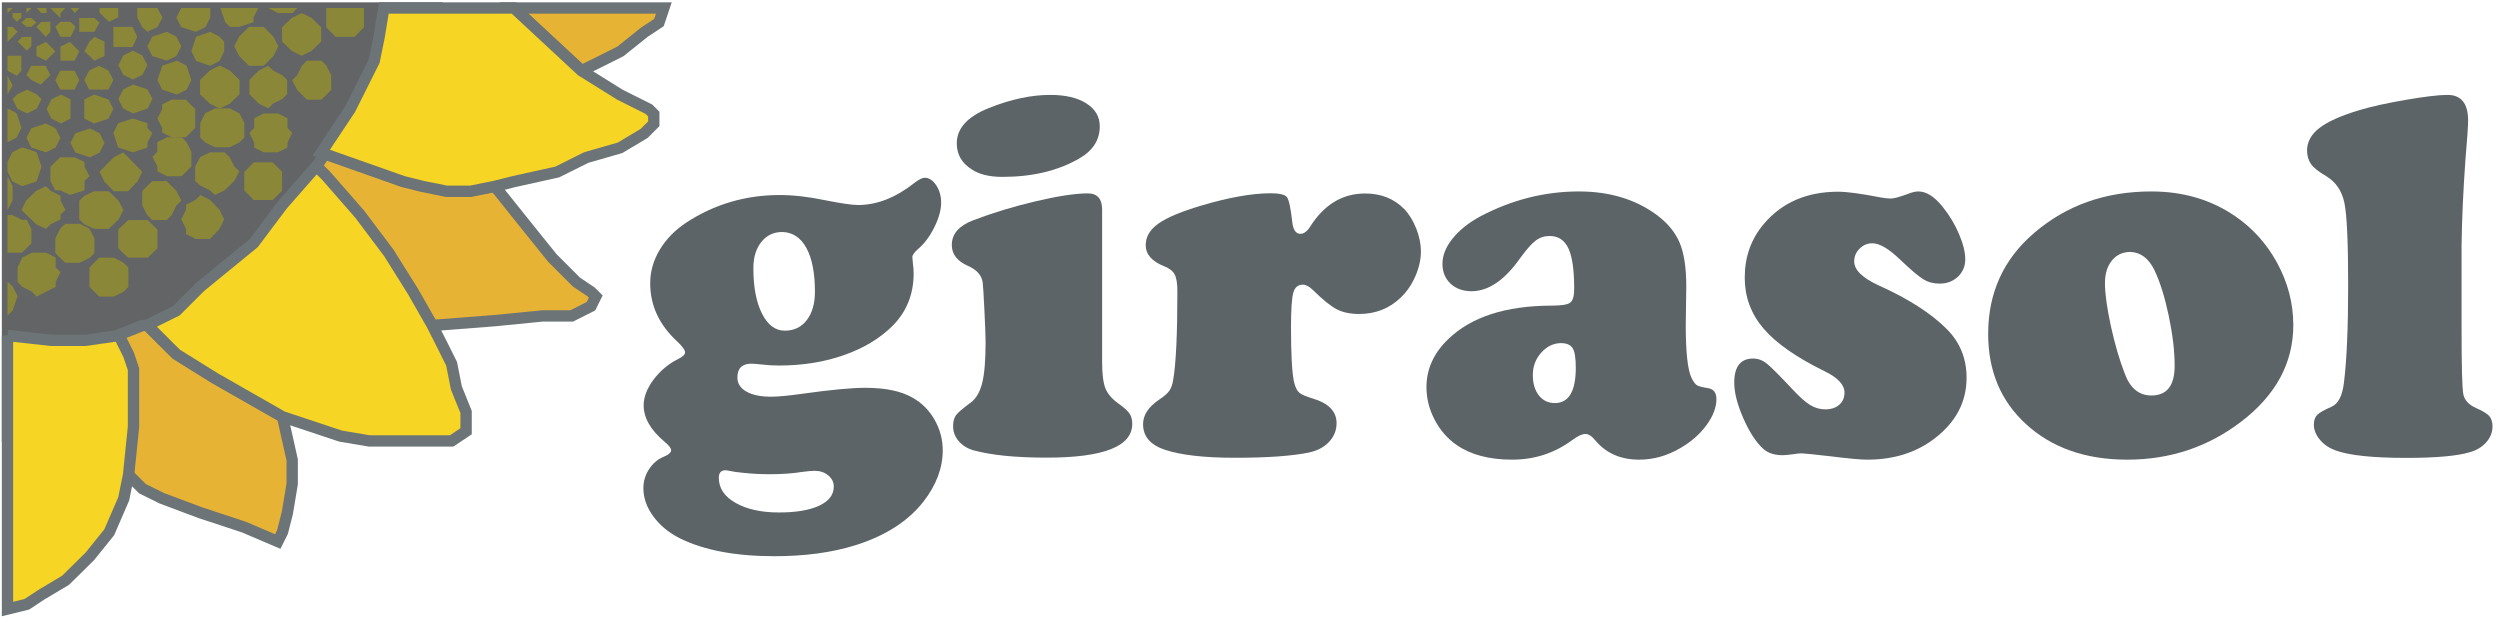 <svg height="247" viewBox="0 0 1000 247" width="1000" xmlns="http://www.w3.org/2000/svg">
    <g fill="none">
        <path d="M3 174.348L3 174.348L3 174.348L20.354 172.459L20.354 172.459L37.769 170.517L37.769 170.517L53.224 166.677L53.224 166.677L68.636 160.904L68.636 160.904L84.101 153.216L84.101 153.216L99.556 145.51L99.556 145.51L113.053 135.888L113.053 135.888L124.616 124.377L124.616 124.377L136.215 112.815L136.215 112.815L145.88 99.371L145.88 99.371L153.577 85.91L153.577 85.91L161.318 70.516L161.318 70.516L167.126 55.113L167.126 55.113L170.983 37.82L170.983 37.82L174.832 20.537L174.832 20.537L174.832 3.201L174.832 3.201L3 3.201L3 3.201L3 174.348L3 174.348L3 174.348z" stroke="#626465" stroke-width="4.535" stroke-linecap="round" fill="#626465" fill-rule="evenodd" />

        <g stroke="#6C7477" stroke-width="4.535" fill="#E6B335" fill-rule="nonzero">
            <path d="M58.936 130.195L58.936 130.195L58.936 130.195L56.985 130.195L56.985 130.195L47.329 134.026L47.329 134.026L51.23 141.705L51.23 141.705L53.128 147.487L53.128 147.487L53.128 155.157L53.128 155.157L53.128 170.517L53.128 170.517L51.23 189.707L51.23 189.707L56.985 195.48L56.985 195.48L64.735 199.311L64.735 199.311L80.191 205.101L80.191 205.101L97.553 210.829L97.553 210.829L111.102 216.611L111.102 216.611L113.009 212.78L113.009 212.78L114.96 205.101L114.96 205.101L116.875 193.546L116.875 193.546L116.875 183.978L116.875 183.978L113.009 166.677L113.009 166.677L85.999 151.327L85.999 151.327L70.552 141.705L70.552 141.705L64.735 135.967L64.735 135.967L58.936 130.195" />
            <path d="M161.16 72.449L161.16 72.449L161.16 72.449L130.328 60.939L130.328 60.939L126.479 66.719L126.479 66.719L130.328 70.56L130.328 70.56L143.832 85.945L143.832 85.945L155.405 101.339L155.405 101.339L165.052 116.733L165.052 116.733L172.758 130.195L172.758 130.195L197.827 128.262L197.827 128.262L217.087 126.363L217.087 126.363L228.694 126.363L228.694 126.363L236.4 122.48L236.4 122.48L238.306 118.632L238.306 118.632L236.4 116.733L236.4 116.733L230.601 112.85L230.601 112.85L220.98 103.237L220.98 103.237L213.238 93.633L213.238 93.633L205.533 84.012L205.533 84.012L197.827 74.391L197.827 74.391L188.179 76.341L188.179 76.341L178.513 76.341L178.513 76.341L170.808 74.391L170.808 74.391L161.16 72.449" />
            <path d="M232.631 28.287L232.631 28.287L232.631 28.287L240.389 24.456L240.389 24.456L248.13 20.572L248.13 20.572L257.787 12.857L257.787 12.857L263.586 9.018L263.586 9.018L265.537 3.201L265.537 3.201L205.576 3.201L205.576 3.201L232.631 28.287" />
        </g>
        <g stroke="#6C7477" stroke-width="4.535" fill="#F6D524" fill-rule="nonzero">
            <path d="M3 134.201L3 134.201L3 134.201L3 243.604L3 243.604L10.75 241.706L10.75 241.706L16.558 237.875L16.558 237.875L26.25 232.093L26.25 232.093L35.941 222.534L35.941 222.534L43.7 212.894L43.7 212.894L49.499 199.495L49.499 199.495L51.441 189.882L51.441 189.882L53.401 170.683L53.401 170.683L53.401 155.334L53.401 155.334L53.401 147.662L53.401 147.662L51.441 141.889L51.441 141.889L47.593 134.201L47.593 134.201L33.999 136.135L33.999 136.135L20.442 136.135L20.442 136.135L3 134.201" />
            <path d="M130.433 70.287L130.433 70.287L130.433 70.287L126.558 66.456L126.558 66.456L113.009 81.895L113.009 81.895L101.455 97.28L101.455 97.28L80.191 114.66L80.191 114.66L70.552 124.272L70.552 124.272L58.936 130.054L58.936 130.054L64.735 135.888L64.735 135.888L70.552 141.67L70.552 141.67L85.999 151.283L85.999 151.283L113.009 166.712L113.009 166.712L136.215 174.435L136.215 174.435L147.787 176.386L147.787 176.386L161.318 176.386L161.318 176.386L172.882 176.386L172.882 176.386L180.64 176.386L180.64 176.386L186.439 172.503L186.439 172.503L186.439 170.604L186.439 170.604L186.439 164.788L186.439 164.788L182.547 155.157L182.547 155.157L180.64 145.51L180.64 145.51L176.791 137.787L176.791 137.787L172.882 130.054L172.882 130.054L165.175 116.558L165.175 116.558L155.527 101.164L155.527 101.164L143.929 85.734L143.929 85.734L130.433 70.287" />
            <path d="M153.542 3.201L153.542 3.201L153.542 3.201L151.635 14.799L151.635 14.799L149.676 24.412L149.676 24.412L140.037 43.681L140.037 43.681L128.473 61.07L128.473 61.07L161.248 72.634L161.248 72.634L168.953 74.566L168.953 74.566L178.601 76.508L178.601 76.508L188.258 76.508L188.258 76.508L197.871 74.566L197.871 74.566L205.576 72.634L205.576 72.634L222.931 68.784L222.931 68.784L234.502 63.004L234.502 63.004L248.008 59.128L248.008 59.128L257.664 53.355L257.664 53.355L261.512 49.515L261.512 49.515L261.512 45.632L261.512 45.632L259.561 43.681L259.561 43.681L248.008 37.908L248.008 37.908L232.587 28.287L232.587 28.287L205.576 3.201L205.576 3.201L153.542 3.201L153.542 3.201L153.542 3.201z" />
        </g>
        <g stroke="none" fill="#8B8739" fill-rule="evenodd">
            <path d="M39.579 76.508L39.579 76.508L39.579 76.508L37.593 76.508L37.593 76.508L33.7 78.362L33.7 78.362L31.706 80.269L31.706 80.269L31.706 84.012L31.706 84.012L31.706 87.764L31.706 87.764L33.7 89.661L33.7 89.661L37.593 91.551L37.593 91.551L39.579 91.551L39.579 91.551L43.48 91.551L43.48 91.551L45.431 89.661L45.431 89.661L47.425 87.764L47.425 87.764L49.376 84.012L49.376 84.012L47.425 80.269L47.425 80.269L45.431 78.362L45.431 78.362L43.48 76.508L43.48 76.508L39.579 76.508L39.579 76.508L39.579 76.508z" />
            <path d="M43.568 103.061L43.568 103.061L43.568 103.061L39.684 103.061L39.684 103.061L37.725 105.047L37.725 105.047L35.783 106.998L35.783 106.998L35.783 110.864L35.783 110.864L35.783 114.766L35.783 114.766L37.725 116.681L37.725 116.681L39.684 118.632L39.684 118.632L43.568 118.632L43.568 118.632L45.528 118.632L45.528 118.632L49.411 116.681L49.411 116.681L51.353 114.766L51.353 114.766L51.353 110.864L51.353 110.864L51.353 106.998L51.353 106.998L49.411 105.047L49.411 105.047L45.528 103.061L45.528 103.061L43.568 103.061L43.568 103.061L43.568 103.061z" />
            <path d="M49.323 60.939L49.323 60.939L49.323 60.939L45.528 62.88L45.528 62.88L43.612 64.822L43.612 64.822L41.706 66.755L41.706 66.755L39.807 68.705L39.807 68.705L41.706 72.59L41.706 72.59L43.612 74.513L43.612 74.513L45.528 76.508L45.528 76.508L49.323 76.508L49.323 76.508L51.23 76.508L51.23 76.508L53.128 74.513L53.128 74.513L55.008 72.59L55.008 72.59L56.906 68.705L56.906 68.705L55.008 66.755L55.008 66.755L53.128 64.822L53.128 64.822L51.23 62.88L51.23 62.88L49.323 60.939L49.323 60.939L49.323 60.939z" />
            <path d="M70.552 39.859L70.552 39.859L70.552 39.859L68.636 39.859L68.636 39.859L64.875 41.757L64.875 41.757L64.875 43.602L64.875 43.602L62.969 47.398L62.969 47.398L64.875 51.158L64.875 51.158L64.875 53.013L64.875 53.013L68.636 54.902L68.636 54.902L70.552 54.902L70.552 54.902L74.313 54.902L74.313 54.902L76.21 53.013L76.21 53.013L78.073 51.158L78.073 51.158L78.073 47.398L78.073 47.398L78.073 43.602L78.073 43.602L76.21 41.757L76.21 41.757L74.313 39.859L74.313 39.859L70.552 39.859L70.552 39.859L70.552 39.859z" />
            <path d="M68.768 54.902L68.768 54.902L68.768 54.902L66.818 54.902L66.818 54.902L62.934 56.835L62.934 56.835L62.934 60.718L62.934 60.718L60.975 62.713L60.975 62.713L62.934 66.588L62.934 66.588L62.934 68.53L62.934 68.53L66.818 70.472L66.818 70.472L68.768 70.472L68.768 70.472L72.67 70.472L72.67 70.472L74.611 68.53L74.611 68.53L76.544 66.588L76.544 66.588L76.544 62.713L76.544 62.713L76.544 60.718L76.544 60.718L74.611 56.835L74.611 56.835L72.67 54.902L72.67 54.902L68.768 54.902L68.768 54.902L68.768 54.902z" />
            <path d="M64.735 72.449L64.735 72.449L64.735 72.449L60.852 72.449L60.852 72.449L58.901 74.443L58.901 74.443L56.906 76.377L56.906 76.377L56.906 80.269L56.906 80.269L56.906 82.194L56.906 82.194L58.901 86.077L58.901 86.077L60.852 88.019L60.852 88.019L64.735 88.019L64.735 88.019L66.686 88.019L66.686 88.019L68.636 86.077L68.636 86.077L70.578 82.194L70.578 82.194L72.528 80.269L72.528 80.269L70.578 76.377L70.578 76.377L68.636 74.443L68.636 74.443L66.686 72.449L66.686 72.449L64.735 72.449L64.735 72.449L64.735 72.449z" />
            <path d="M89.9 43.347L89.9 43.347L89.9 43.347L85.999 43.347L85.999 43.347L82.062 45.333L82.062 45.333L80.103 49.208L80.103 49.208L80.103 51.158L80.103 51.158L80.103 55.033L80.103 55.033L82.062 56.975L82.062 56.975L85.999 58.918L85.999 58.918L89.9 58.918L89.9 58.918L91.842 58.918L91.842 58.918L95.778 56.975L95.778 56.975L97.729 55.033L97.729 55.033L97.729 51.158L97.729 51.158L97.729 49.208L97.729 49.208L95.778 45.333L95.778 45.333L91.842 43.347L91.842 43.347L89.9 43.347L89.9 43.347L89.9 43.347z" />
            <path d="M87.905 26.31L87.905 26.31L87.905 26.31L84.004 28.208L84.004 28.208L82.062 30.106L82.062 30.106L80.103 32.012L80.103 32.012L80.103 35.799L80.103 35.799L80.103 37.698L80.103 37.698L82.062 39.551L82.062 39.551L84.004 41.449L84.004 41.449L87.905 43.347L87.905 43.347L91.807 41.449L91.807 41.449L93.801 39.551L93.801 39.551L95.734 37.698L95.734 37.698L95.734 35.799L95.734 35.799L95.734 32.012L95.734 32.012L93.801 30.106L93.801 30.106L91.807 28.208L91.807 28.208L87.905 26.31L87.905 26.31L87.905 26.31z" />
            <path d="M105.303 64.945L105.303 64.945L105.303 64.945L101.499 64.945L101.499 64.945L99.635 66.852L99.635 66.852L97.729 68.705L97.729 68.705L97.729 72.449L97.729 72.449L97.729 76.253L97.729 76.253L99.635 78.099L99.635 78.099L101.499 80.005L101.499 80.005L105.303 80.005L105.303 80.005L109.064 80.005L109.064 80.005L110.98 78.099L110.98 78.099L112.833 76.253L112.833 76.253L112.833 72.449L112.833 72.449L112.833 68.705L112.833 68.705L110.98 66.852L110.98 66.852L109.064 64.945L109.064 64.945L105.303 64.945L105.303 64.945L105.303 64.945z" />
            <path d="M85.911 60.939L85.911 60.939L85.911 60.939L83.952 60.939L83.952 60.939L80.068 62.836L80.068 62.836L78.073 66.632L78.073 66.632L78.073 68.53L78.073 68.53L78.073 72.326L78.073 72.326L80.068 74.223L80.068 74.223L83.952 76.122L83.952 76.122L85.911 77.975L85.911 77.975L89.847 76.122L89.847 76.122L91.807 74.223L91.807 74.223L93.748 72.326L93.748 72.326L95.734 68.53L95.734 68.53L93.748 66.632L93.748 66.632L91.807 62.836L91.807 62.836L89.847 60.939L89.847 60.939L85.911 60.939L85.911 60.939L85.911 60.939z" />
            <path d="M107.386 45.377L107.386 45.377L107.386 45.377L105.478 45.377L105.478 45.377L101.674 47.319L101.674 47.319L101.674 51.194L101.674 51.194L99.768 53.144L99.768 53.144L101.674 57.054L101.674 57.054L101.674 59.005L101.674 59.005L105.478 60.939L105.478 60.939L107.386 60.939L107.386 60.939L111.199 60.939L111.199 60.939L115.003 59.005L115.003 59.005L115.003 57.054L115.003 57.054L116.875 53.144L116.875 53.144L115.003 51.194L115.003 51.194L115.003 47.319L115.003 47.319L111.199 45.377L111.199 45.377L107.386 45.377L107.386 45.377L107.386 45.377z" />
            <path d="M80.156 77.975L80.156 77.975L80.156 77.975L78.249 79.952L78.249 79.952L74.435 81.895L74.435 81.895L74.435 83.836L74.435 83.836L72.528 87.764L72.528 87.764L74.435 91.639L74.435 91.639L74.435 93.633L74.435 93.633L78.249 95.576L78.249 95.576L80.156 95.576L80.156 95.576L83.952 95.576L83.952 95.576L85.867 93.633L85.867 93.633L87.774 91.639L87.774 91.639L89.671 87.764L89.671 87.764L87.774 83.836L87.774 83.836L85.867 81.895L85.867 81.895L83.952 79.952L83.952 79.952L80.156 77.975L80.156 77.975L80.156 77.975z" />
            <path d="M55.175 88.019L55.175 88.019L55.175 88.019L51.274 88.019L51.274 88.019L49.288 89.925L49.288 89.925L47.329 91.814L47.329 91.814L47.329 95.576L47.329 95.576L47.329 99.3L47.329 99.3L49.288 101.216L49.288 101.216L51.274 103.061L51.274 103.061L55.175 103.061L55.175 103.061L59.067 103.061L59.067 103.061L61.027 101.216L61.027 101.216L62.969 99.3L62.969 99.3L62.969 95.576L62.969 95.576L62.969 91.814L62.969 91.814L61.027 89.925L61.027 89.925L59.067 88.019L59.067 88.019L55.175 88.019L55.175 88.019L55.175 88.019z" />
            <path d="M107.307 26.31L107.307 26.31L107.307 26.31L103.537 28.208L103.537 28.208L101.621 30.106L101.621 30.106L99.768 32.012L99.768 32.012L99.768 35.799L99.768 35.799L99.768 37.698L99.768 37.698L101.621 39.551L101.621 39.551L103.537 41.449L103.537 41.449L107.307 43.347L107.307 43.347L109.195 41.449L109.195 41.449L112.974 39.551L112.974 39.551L114.872 37.698L114.872 37.698L114.872 35.799L114.872 35.799L114.872 32.012L114.872 32.012L112.974 30.106L112.974 30.106L109.195 28.208L109.195 28.208L107.307 26.31L107.307 26.31L107.307 26.31z" />
            <path d="M124.695 24.28L124.695 24.28L124.695 24.28L122.754 24.28L122.754 24.28L120.803 26.23L120.803 26.23L118.861 30.106L118.861 30.106L116.875 32.083L116.875 32.083L118.861 35.975L118.861 35.975L120.803 37.908L120.803 37.908L122.754 39.859L122.754 39.859L124.695 39.859L124.695 39.859L128.597 39.859L128.597 39.859L130.547 37.908L130.547 37.908L132.498 35.975L132.498 35.975L132.498 32.083L132.498 32.083L132.498 30.106L132.498 30.106L130.547 26.23L130.547 26.23L128.597 24.28L128.597 24.28L124.695 24.28L124.695 24.28L124.695 24.28z" />
            <path d="M53.128 47.398L53.128 47.398L53.128 47.398L47.293 49.287L47.293 49.287L45.343 53.171L45.343 53.171L47.293 59.005L47.293 59.005L53.128 60.939L53.128 60.939L58.98 59.005L58.98 59.005L58.98 57.054L58.98 57.054L60.975 53.171L60.975 53.171L58.98 51.237L58.98 51.237L58.98 49.287L58.98 49.287L53.128 47.398L53.128 47.398L53.128 47.398z" />
            <path d="M70.762 24.28L70.762 24.28L70.762 24.28L64.919 26.23L64.919 26.23L62.969 32.038L62.969 32.038L64.919 35.888L64.919 35.888L70.762 37.82L70.762 37.82L74.611 35.888L74.611 35.888L76.544 32.038L76.544 32.038L74.611 26.23L74.611 26.23L70.762 24.28L70.762 24.28L70.762 24.28z" />
            <path d="M35.994 51.414L35.994 51.414L35.994 51.414L30.151 53.302L30.151 53.302L28.2 57.142L28.2 57.142L30.151 61.017L30.151 61.017L35.994 62.924L35.994 62.924L39.851 61.017L39.851 61.017L41.793 57.142L41.793 57.142L39.851 53.302L39.851 53.302L35.994 51.414L35.994 51.414L35.994 51.414z" />
            <path d="M53.189 33.814L53.189 33.814L53.189 33.814L49.288 35.755L49.288 35.755L47.329 39.587L47.329 39.587L49.288 43.435L49.288 43.435L53.189 45.377L53.189 45.377L59.024 43.435L59.024 43.435L60.975 39.587L60.975 39.587L59.024 35.755L59.024 35.755L53.189 33.814L53.189 33.814L53.189 33.814z" />
            <path d="M37.593 37.82L37.593 37.82L37.593 37.82L33.736 39.762L33.736 39.762L33.736 43.602L33.736 43.602L33.736 47.442L33.736 47.442L37.593 49.384L37.593 49.384L43.401 47.442L43.401 47.442L45.343 43.602L45.343 43.602L43.401 39.762L43.401 39.762L37.593 37.82L37.593 37.82L37.593 37.82z" />
            <path d="M39.553 26.31L39.553 26.31L39.553 26.31L35.695 28.208L35.695 28.208L33.736 32.012L33.736 32.012L35.695 35.843L35.695 35.843L39.553 35.843L39.553 35.843L43.401 35.843L43.401 35.843L45.343 32.012L45.343 32.012L43.401 28.208L43.401 28.208L39.553 26.31L39.553 26.31L39.553 26.31z" />
            <path d="M14.651 101.076L14.651 101.076L14.651 101.076L12.744 101.076L12.744 101.076L8.931 103.026L8.931 103.026L7.033 106.945L7.033 106.945L7.033 108.895L7.033 108.895L7.033 112.78L7.033 112.78L8.931 114.766L8.931 114.766L12.744 116.681L12.744 116.681L14.651 118.632L14.651 118.632L18.456 116.681L18.456 116.681L22.269 114.766L22.269 114.766L22.269 112.78L22.269 112.78L24.176 108.895L24.176 108.895L22.269 106.945L22.269 106.945L22.269 103.026L22.269 103.026L18.456 101.076L18.456 101.076L14.651 101.076L14.651 101.076L14.651 101.076z" />
            <path d="M4.907 101.076L4.907 101.076L4.907 101.076L8.755 101.076L8.755 101.076L10.67 99.178L10.67 99.178L12.569 97.333L12.569 97.333L12.569 93.537L12.569 93.537L12.569 91.674L12.569 91.674L10.67 87.887L10.67 87.887L8.755 87.887L8.755 87.887L4.907 86.033L4.907 86.033L3 86.033L3 86.033L3 101.076L3 101.076L4.907 101.076L4.907 101.076L4.907 101.076z" />
            <path d="M5.039 76.288L5.039 76.288L5.039 76.288L5.039 74.356L5.039 74.356L3 70.472L3 70.472L3 84.012L3 84.012L5.039 80.129L5.039 80.129L5.039 76.288L5.039 76.288L5.039 76.288z" />
            <path d="M29.975 89.53L29.975 89.53L29.975 89.53L26.073 89.53L26.073 89.53L24.079 91.472L24.079 91.472L22.137 95.347L22.137 95.347L22.137 97.333L22.137 97.333L22.137 101.216L22.137 101.216L24.079 103.15L24.079 103.15L26.073 105.1L26.073 105.1L29.975 105.1L29.975 105.1L31.925 105.1L31.925 105.1L35.819 103.15L35.819 103.15L37.769 101.216L37.769 101.216L37.769 97.333L37.769 97.333L37.769 95.347L37.769 95.347L35.819 91.472L35.819 91.472L31.925 89.53L31.925 89.53L29.975 89.53L29.975 89.53L29.975 89.53z" />
            <path d="M18.333 74.478L18.333 74.478L18.333 74.478L14.431 76.377L14.431 76.377L12.481 78.283L12.481 78.283L10.486 80.173L10.486 80.173L8.553 83.968L8.553 83.968L10.486 85.866L10.486 85.866L12.481 87.764L12.481 87.764L14.431 89.661L14.431 89.661L18.333 91.551L18.333 91.551L20.319 89.661L20.319 89.661L24.211 87.764L24.211 87.764L24.211 85.866L24.211 85.866L26.162 83.968L26.162 83.968L24.211 80.173L24.211 80.173L24.211 78.283L24.211 78.283L20.319 76.377L20.319 76.377L18.333 74.478L18.333 74.478L18.333 74.478z" />
            <path d="M7.033 118.42L7.033 118.42L7.033 118.42L5.039 114.537L5.039 114.537L3 112.639L3 112.639L3 126.188L3 126.188L5.039 124.237L5.039 124.237L7.033 118.42L7.033 118.42L7.033 118.42z" />
            <path d="M27.946 62.924L27.946 62.924L27.946 62.924L24.052 62.924L24.052 62.924L22.094 64.822L22.094 64.822L20.151 66.719L20.151 66.719L20.151 70.472L20.151 70.472L20.151 72.37L20.151 72.37L22.094 76.122L22.094 76.122L24.052 76.122L24.052 76.122L27.946 77.975L27.946 77.975L33.824 76.122L33.824 76.122L33.824 72.37L33.824 72.37L35.783 70.472L35.783 70.472L33.824 66.719L33.824 66.719L33.824 64.822L33.824 64.822L29.887 62.924L29.887 62.924L27.946 62.924L27.946 62.924L27.946 62.924z" />
            <path d="M8.852 74.478L8.852 74.478L8.852 74.478L14.651 72.536L14.651 72.536L16.593 66.719L16.593 66.719L14.651 60.859L14.651 60.859L8.852 58.918L8.852 58.918L4.951 60.859L4.951 60.859L3 64.769L3 64.769L3 68.653L3 68.653L4.951 72.536L4.951 72.536L8.852 74.478L8.852 74.478L8.852 74.478z" />
            <path d="M18.333 49.384L18.333 49.384L18.333 49.384L12.525 51.326L12.525 51.326L10.574 55.157L10.574 55.157L12.525 59.005L12.525 59.005L18.333 60.939L18.333 60.939L22.225 59.005L22.225 59.005L24.176 55.157L24.176 55.157L22.225 51.326L22.225 51.326L18.333 49.384L18.333 49.384L18.333 49.384z" />
            <path d="M3 56.923L3 56.923L3 56.923L6.682 54.989L6.682 54.989L8.553 51.115L8.553 51.115L6.682 45.28L6.682 45.28L3 43.347L3 43.347L3 56.923L3 56.923L3 56.923z" />
            <path d="M24.395 37.82L24.395 37.82L24.395 37.82L20.538 39.762L20.538 39.762L18.622 43.602L18.622 43.602L20.538 47.442L20.538 47.442L24.395 49.384L24.395 49.384L28.2 47.442L28.2 47.442L28.2 43.602L28.2 43.602L28.2 39.762L28.2 39.762L24.395 37.82L24.395 37.82L24.395 37.82z" />
            <path d="M10.803 35.843L10.803 35.843L10.803 35.843L6.945 37.741L6.945 37.741L5.039 39.648L5.039 39.648L6.945 43.479L6.945 43.479L10.803 45.377L10.803 45.377L14.695 43.479L14.695 43.479L16.593 39.648L16.593 39.648L14.695 37.741L14.695 37.741L10.803 35.843L10.803 35.843L10.803 35.843z" />
            <path d="M25.986 28.287L25.986 28.287L25.986 28.287L24.079 28.287L24.079 28.287L22.137 32.083L22.137 32.083L24.079 35.843L24.079 35.843L25.986 35.843L25.986 35.843L29.808 35.843L29.808 35.843L31.706 32.083L31.706 32.083L29.808 28.287L29.808 28.287L25.986 28.287L25.986 28.287L25.986 28.287z" />
            <path d="M5.039 34.077L5.039 34.077L5.039 34.077L3 30.325L3 30.325L3 37.82L3 37.82L5.039 34.077L5.039 34.077L5.039 34.077z" />
            <path d="M16.303 26.31L16.303 26.31L16.303 26.31L12.481 26.31L12.481 26.31L10.574 30.062L10.574 30.062L12.481 31.96L12.481 31.96L16.303 33.814L16.303 33.814L18.236 31.96L18.236 31.96L20.151 30.062L20.151 30.062L18.236 26.31L18.236 26.31L16.303 26.31L16.303 26.31L16.303 26.31z" />
            <path d="M120.68 5.231L120.68 5.231L120.68 5.231L116.778 7.129L116.778 7.129L114.784 9.018L114.784 9.018L112.833 10.907L112.833 10.907L112.833 14.72L112.833 14.72L112.833 16.61L112.833 16.61L114.784 18.507L114.784 18.507L116.778 20.405L116.778 20.405L120.68 22.303L120.68 22.303L124.572 20.405L124.572 20.405L126.523 18.507L126.523 18.507L128.473 16.61L128.473 16.61L128.473 14.72L128.473 14.72L128.473 10.907L128.473 10.907L126.523 9.018L126.523 9.018L124.572 7.129L124.572 7.129L120.68 5.231L120.68 5.231L120.68 5.231z" />
            <path d="M95.734 10.74L95.734 10.74L95.734 10.74L101.411 8.851L101.411 8.851L101.411 6.997L101.411 6.997L103.282 3.201L103.282 3.201L88.169 3.201L88.169 3.201L90.067 8.851L90.067 8.851L91.93 10.74L91.93 10.74L95.734 10.74L95.734 10.74L95.734 10.74z" />
            <path d="M138.042 14.755L138.042 14.755L138.042 14.755L141.846 14.755L141.846 14.755L143.701 12.813L143.701 12.813L145.607 10.907L145.607 10.907L145.607 7.076L145.607 7.076L145.607 3.201L145.607 3.201L130.503 3.201L130.503 3.201L130.503 7.076L130.503 7.076L130.503 10.907L130.503 10.907L132.366 12.813L132.366 12.813L134.272 14.755L134.272 14.755L138.042 14.755L138.042 14.755L138.042 14.755z" />
            <path d="M118.905 3.201L118.905 3.201L118.905 3.201L107.307 3.201L107.307 3.201L111.199 5.231L111.199 5.231L113.097 5.231L113.097 5.231L116.946 5.231L116.946 5.231L118.905 3.201L118.905 3.201L118.905 3.201z" />
            <path d="M101.542 10.74L101.542 10.74L101.542 10.74L99.591 10.74L99.591 10.74L97.65 12.682L97.65 12.682L95.655 14.633L95.655 14.633L93.696 18.507L93.696 18.507L95.655 22.391L95.655 22.391L97.65 24.377L97.65 24.377L99.591 26.31L99.591 26.31L101.542 26.31L101.542 26.31L105.478 26.31L105.478 26.31L107.421 24.377L107.421 24.377L109.38 22.391L109.38 22.391L111.322 18.507L111.322 18.507L109.38 14.633L109.38 14.633L107.421 12.682L107.421 12.682L105.478 10.74L105.478 10.74L101.542 10.74L101.542 10.74L101.542 10.74z" />
            <path d="M84.057 12.726L84.057 12.726L84.057 12.726L78.469 14.668L78.469 14.668L76.544 20.502L76.544 20.502L78.469 24.377L78.469 24.377L84.057 26.31L84.057 26.31L87.818 24.377L87.818 24.377L89.671 20.502L89.671 20.502L89.671 16.61L89.671 16.61L87.818 14.668L87.818 14.668L84.057 12.726L84.057 12.726L84.057 12.726z" />
            <path d="M78.293 12.726L78.293 12.726L78.293 12.726L82.177 10.828L82.177 10.828L84.136 7.032L84.136 7.032L84.136 3.201L84.136 3.201L72.485 3.201L72.485 3.201L70.552 7.032L70.552 7.032L72.485 10.828L72.485 10.828L78.293 12.726L78.293 12.726L78.293 12.726z" />
            <path d="M66.73 12.726L66.73 12.726L66.73 12.726L60.887 14.668L60.887 14.668L58.936 18.507L58.936 18.507L60.887 22.391L60.887 22.391L66.73 24.28L66.73 24.28L70.578 22.391L70.578 22.391L72.528 18.507L72.528 18.507L70.578 14.668L70.578 14.668L66.73 12.726L66.73 12.726L66.73 12.726z" />
            <path d="M53.128 20.273L53.128 20.273L53.128 20.273L49.288 22.215L49.288 22.215L47.329 26.046L47.329 26.046L49.288 29.895L49.288 29.895L53.128 31.828L53.128 31.828L56.985 29.895L56.985 29.895L58.936 26.046L58.936 26.046L56.985 22.215L56.985 22.215L53.128 20.273L53.128 20.273L53.128 20.273z" />
            <path d="M58.936 12.726L58.936 12.726L58.936 12.726L62.969 10.828L62.969 10.828L64.999 7.032L64.999 7.032L62.969 3.201L62.969 3.201L54.911 3.201L54.911 3.201L54.911 7.032L54.911 7.032L56.906 10.828L56.906 10.828L58.936 12.726L58.936 12.726L58.936 12.726z" />
            <path d="M49.157 10.74L49.157 10.74L49.157 10.74L45.343 10.74L45.343 10.74L45.343 14.755L45.343 14.755L45.343 18.763L45.343 18.763L49.157 18.763L49.157 18.763L53.005 18.763L53.005 18.763L54.911 14.755L54.911 14.755L53.005 10.74L53.005 10.74L49.157 10.74L49.157 10.74L49.157 10.74z" />
            <path d="M37.769 14.755L37.769 14.755L37.769 14.755L35.783 16.654L35.783 16.654L33.736 20.502L33.736 20.502L35.783 22.391L35.783 22.391L37.769 24.28L37.769 24.28L41.793 22.391L41.793 22.391L41.793 20.502L41.793 20.502L41.793 16.654L41.793 16.654L37.769 14.755L37.769 14.755L37.769 14.755z" />
            <path d="M43.568 8.728L43.568 8.728L43.568 8.728L47.329 6.9L47.329 6.9L47.329 5.055L47.329 5.055L47.329 3.201L47.329 3.201L39.807 3.201L39.807 3.201L39.807 5.055L39.807 5.055L41.661 6.9L41.661 6.9L43.568 8.728L43.568 8.728L43.568 8.728z" />
            <path d="M35.783 7.208L35.783 7.208L35.783 7.208L31.706 7.208L31.706 7.208L31.706 9.07L31.706 9.07L31.706 12.726L31.706 12.726L35.783 12.726L35.783 12.726L37.769 12.726L37.769 12.726L39.807 9.07L39.807 9.07L37.769 7.208L37.769 7.208L35.783 7.208L35.783 7.208L35.783 7.208z" />
            <path d="M31.706 3.201L31.706 3.201L31.706 3.201L28.2 3.201L28.2 3.201L29.975 5.231L29.975 5.231L31.706 3.201L31.706 3.201L31.706 3.201z" />
            <path d="M27.946 16.777L27.946 16.777L27.946 16.777L24.176 18.63L24.176 18.63L24.176 20.537L24.176 20.537L24.176 24.28L24.176 24.28L27.946 24.28L27.946 24.28L29.843 24.28L29.843 24.28L31.706 20.537L31.706 20.537L29.843 18.63L29.843 18.63L27.946 16.777L27.946 16.777L27.946 16.777z" />
            <path d="M6.682 30.325L6.682 30.325L6.682 30.325L8.553 28.287L8.553 28.287L8.553 26.31L8.553 26.31L8.553 22.303L8.553 22.303L6.682 22.303L6.682 22.303L3 22.303L3 22.303L3 24.28L3 24.28L3 28.287L3 28.287L6.682 30.325L6.682 30.325L6.682 30.325z" />
            <path d="M18.377 16.777L18.377 16.777L18.377 16.777L14.599 18.63L14.599 18.63L14.599 20.537L14.599 20.537L14.599 22.391L14.599 22.391L18.377 24.28L18.377 24.28L20.283 22.391L20.283 22.391L22.137 20.537L22.137 20.537L20.283 18.63L20.283 18.63L18.377 16.777L18.377 16.777L18.377 16.777z" />
            <path d="M26.162 8.728L26.162 8.728L26.162 8.728L24.176 8.728L24.176 8.728L22.137 10.74L22.137 10.74L24.176 14.755L24.176 14.755L26.162 14.755L26.162 14.755L28.2 14.755L28.2 14.755L30.23 10.74L30.23 10.74L28.2 8.728L28.2 8.728L26.162 8.728L26.162 8.728L26.162 8.728z" />
            <path d="M10.75 14.755L10.75 14.755L10.75 14.755L8.896 14.755L8.896 14.755L7.033 16.61L7.033 16.61L8.896 18.42L8.896 18.42L10.75 20.273L10.75 20.273L12.569 18.42L12.569 18.42L12.569 16.61L12.569 16.61L12.569 14.755L12.569 14.755L10.75 14.755L10.75 14.755L10.75 14.755z" />
            <path d="M18.289 8.728L18.289 8.728L18.289 8.728L16.435 8.728L16.435 8.728L14.599 10.74L14.599 10.74L16.435 12.726L16.435 12.726L18.289 14.755L18.289 14.755L20.151 12.726L20.151 12.726L20.151 10.74L20.151 10.74L20.151 8.728L20.151 8.728L18.289 8.728L18.289 8.728L18.289 8.728z" />
            <path d="M7.033 12.726L7.033 12.726L7.033 12.726L5.039 10.74L5.039 10.74L3 10.74L3 10.74L3 14.755L3 14.755L3 16.777L3 16.777L5.039 14.755L5.039 14.755L7.033 12.726L7.033 12.726L7.033 12.726z" />
            <path d="M24.176 7.208L24.176 7.208L24.176 7.208L24.176 5.231L24.176 5.231L26.162 3.201L26.162 3.201L20.151 3.201L20.151 3.201L22.137 5.231L22.137 5.231L24.176 7.208L24.176 7.208L24.176 7.208z" />
            <path d="M10.574 10.74L10.574 10.74L10.574 10.74L12.569 10.74L12.569 10.74L14.599 8.982L14.599 8.982L12.569 7.208L12.569 7.208L10.574 7.208L10.574 7.208L8.553 8.982L8.553 8.982L10.574 10.74L10.574 10.74L10.574 10.74z" />
            <path d="M16.593 5.231L16.593 5.231L16.593 5.231L18.622 5.231L18.622 5.231L18.622 3.201L18.622 3.201L14.599 3.201L14.599 3.201L16.593 5.231L16.593 5.231L16.593 5.231z" />
            <path d="M6.769 5.231L6.769 5.231L6.769 5.231L5.039 5.231L5.039 5.231L5.039 6.997L5.039 6.997L6.769 8.728L6.769 8.728L8.553 6.997L8.553 6.997L8.553 5.231L8.553 5.231L6.769 5.231L6.769 5.231L6.769 5.231z" />
            <path d="M12.569 3.201L12.569 3.201L12.569 3.201L10.574 3.201L10.574 3.201L10.574 5.231L10.574 5.231L12.569 3.201L12.569 3.201L12.569 3.201z" />
            <path d="M5.039 3.201L5.039 3.201L5.039 3.201L3 3.201L3 3.201L3 5.231L3 5.231L5.039 3.201L5.039 3.201L5.039 3.201z" />
            <path d="M87.905 26.31L87.905 26.31L87.905 26.31L84.004 28.208L84.004 28.208L82.062 30.106L82.062 30.106L80.103 32.012L80.103 32.012L80.103 35.799L80.103 35.799L80.103 37.698L80.103 37.698L82.062 39.551L82.062 39.551L84.004 41.449L84.004 41.449L87.905 43.347L87.905 43.347L91.807 41.449L91.807 41.449L93.801 39.551L93.801 39.551L95.734 37.698L95.734 37.698L95.734 35.799L95.734 35.799L95.734 32.012L95.734 32.012L93.801 30.106L93.801 30.106L91.807 28.208L91.807 28.208L87.905 26.31L87.905 26.31L87.905 26.31z" />
        </g>
        <g stroke="none" fill="#5C6467" fill-rule="nonzero">
            <path d="M312.984 92.79C309.488 92.79 306.676 94.108 304.549 96.77C302.414 99.424 301.351 102.938 301.351 107.332C301.351 114.889 302.511 120.916 304.813 125.467C307.097 130.001 310.155 132.268 313.925 132.268C317.624 132.268 320.558 130.862 322.721 128.033C324.891 125.204 325.971 121.425 325.971 116.663C325.971 109.194 324.829 103.378 322.571 99.213C320.295 95.065 317.114 92.93 312.984 92.79zM290.149 188.116C288.39 188.116 287.529 189.127 287.529 191.156C287.529 195.277 289.753 198.616 294.225 201.155C298.698 203.703 304.497 204.987 311.614 204.987C318.45 204.987 323.81 204.081 327.693 202.263C331.578 200.444 333.51 197.896 333.51 194.61C333.51 192.861 332.781 191.385 331.314 190.172C329.838 188.942 328.027 188.328 325.866 188.328C324.75 188.328 323.134 188.468 321.051 188.741C317.132 189.382 312.774 189.689 307.95 189.689C304.4 189.689 300.973 189.505 297.687 189.171C295.245 188.96 293.25 188.679 291.721 188.328C291.018 188.186 290.499 188.116 290.149 188.116M369.869 71.104C371.61 71.104 373.147 72.097 374.474 74.092C375.801 76.078 376.459 78.397 376.459 81.051C376.459 83.916 375.572 87.175 373.789 90.795C372.014 94.433 369.869 97.315 367.356 99.494C365.74 100.882 364.941 102.007 364.941 102.833C364.941 103.043 365.011 103.887 365.16 105.346C365.371 106.822 365.459 108.141 365.459 109.335C365.459 117.647 362.664 124.624 357.085 130.283C352.05 135.309 345.583 139.227 337.657 142.022C329.723 144.825 321.007 146.213 311.518 146.213C309.206 146.213 306.94 146.072 304.707 145.8C302.889 145.589 301.492 145.475 300.525 145.475C296.817 145.475 294.963 147.328 294.963 151.028C294.963 153.409 296.167 155.272 298.575 156.643C300.982 157.996 304.25 158.681 308.371 158.681C311.157 158.681 315.287 158.295 320.735 157.53C332.183 155.922 340.645 155.122 346.075 155.122C354.317 155.122 360.714 156.484 365.247 159.208C368.885 161.3 371.767 164.234 373.894 168.013C376.029 171.782 377.092 175.833 377.092 180.156C377.092 187.211 374.509 194.056 369.342 200.69C363.209 208.51 354.159 214.31 342.209 218.079C332.843 221.014 322.018 222.481 309.733 222.481C294.225 222.481 281.66 220.109 272.012 215.355C267.548 213.123 263.99 210.189 261.328 206.551C258.674 202.922 257.348 199.153 257.348 195.242C257.348 192.519 258.103 190.006 259.605 187.703C261.108 185.402 263.007 183.75 265.326 182.774C267.417 181.93 268.463 181.034 268.463 180.05C268.463 179.277 267.584 178.17 265.835 176.703C260.256 172.028 257.461 167.169 257.461 162.134C257.461 158.787 258.798 155.334 261.486 151.766C264.183 148.208 267.513 145.448 271.494 143.489C273.172 142.645 274.016 141.81 274.016 140.967C274.016 139.992 272.961 138.524 270.87 136.583C263.665 129.931 260.08 122.181 260.08 113.307C260.08 108.632 261.346 104.168 263.894 99.898C266.451 95.646 270 92.017 274.534 89.012C285.781 81.674 298.241 78.01 311.931 78.01C317.378 78.01 323.458 78.713 330.153 80.111C336.515 81.368 340.874 82 343.264 82C350.864 82 358.447 78.995 365.994 72.984C367.673 71.728 368.955 71.104 369.869 71.104" />
            <path d="M420.112 37.961C426.183 37.961 431.007 39.094 434.557 41.371C438.124 43.637 439.908 46.696 439.908 50.535C439.908 55.913 437.228 60.174 431.851 63.31C423.327 68.284 413.012 70.753 400.939 70.753C395.834 70.753 391.784 69.787 388.779 67.809C384.737 65.305 382.707 61.808 382.707 57.344C382.707 51.335 387.003 46.624 395.597 43.198C404.313 39.71 412.502 37.961 420.112 37.961zM440.848 83.845L440.848 144.719C440.848 149.543 441.287 153.066 442.149 155.298C443.036 157.53 444.794 159.595 447.456 161.475C449.617 163.004 451.058 164.331 451.797 165.403C452.534 166.492 452.903 167.872 452.903 169.542C452.903 178.556 441.481 183.055 418.653 183.055C406.352 183.055 396.607 182.08 389.411 180.129C386.968 179.426 385.001 178.213 383.489 176.465C381.986 174.717 381.24 172.713 381.24 170.49C381.24 168.601 381.627 167.143 382.39 166.088C383.155 165.034 385.123 163.364 388.26 161.053C390.431 159.454 391.959 156.836 392.873 153.207C393.787 149.569 394.235 144.157 394.235 136.952C394.235 134.658 394.068 130.353 393.761 124.027C393.453 117.701 393.224 114.028 393.075 112.973C392.662 110.108 390.711 107.894 387.214 106.365C382.892 104.485 380.721 101.691 380.721 97.982C380.721 93.59 383.55 90.312 389.2 88.142C397.029 85.146 405.411 82.597 414.339 80.497C423.292 78.397 430.199 77.352 435.084 77.352C438.933 77.352 440.848 79.513 440.848 83.845" />
            <path d="M508.031 77.299C511.739 77.299 513.989 77.826 514.779 78.863C515.578 79.926 516.299 83.283 516.932 88.933C517.274 92.008 518.364 93.528 520.183 93.528C521.572 93.528 522.898 92.526 524.155 90.505C529.743 81.772 537.036 77.396 546.051 77.396C552.404 77.396 557.614 79.469 561.665 83.59C563.624 85.62 565.223 88.203 566.488 91.393C567.736 94.565 568.369 97.631 568.369 100.549C568.369 103.834 567.596 107.208 566.067 110.671C564.52 114.115 562.535 116.962 560.092 119.211C555.611 123.464 550.145 125.59 543.644 125.59C540.085 125.59 537.097 124.958 534.681 123.71C532.273 122.445 529.111 119.897 525.209 116.049C523.75 114.59 522.38 113.869 521.115 113.869C519.164 113.869 517.89 114.959 517.301 117.155C516.703 119.352 516.404 123.992 516.404 131.038C516.404 141.591 516.791 148.779 517.564 152.627C518.056 154.718 518.733 156.168 519.603 156.976C520.473 157.785 522.345 158.593 525.209 159.436C531.491 161.326 534.628 164.595 534.628 169.278C534.628 172.142 533.617 174.638 531.597 176.773C529.567 178.908 526.878 180.314 523.539 181.017C516.826 182.396 506.986 183.108 493.99 183.108C481.636 183.108 472.235 182.028 465.802 179.857C460.091 177.907 457.227 174.515 457.227 169.691C457.227 166.07 459.318 162.82 463.518 159.955C465.538 158.629 466.936 157.425 467.701 156.344C468.474 155.263 468.983 153.778 469.281 151.889C470.389 145.536 470.951 133.762 470.951 116.576C470.951 113.429 470.6 111.18 469.897 109.828C469.194 108.456 467.806 107.367 465.715 106.524C460.741 104.555 458.281 101.743 458.281 98.035C458.281 94.696 459.977 91.814 463.412 89.398C466.822 86.991 472.55 84.6 480.582 82.22C491.354 79.012 500.492 77.369 508.031 77.299z" />
            <path d="M624.542 137.241C621.476 137.241 618.804 138.498 616.529 141.02C614.271 143.524 613.128 146.538 613.128 150.018C613.128 153.374 613.937 156.089 615.527 158.145C617.153 160.201 619.279 161.229 621.933 161.229C627.512 161.229 630.315 156.511 630.315 147.092C630.315 143.252 629.902 140.66 629.102 139.333C628.303 138.015 626.783 137.303 624.542 137.241zM631.563 76.578C643.706 76.578 654.022 79.662 662.474 85.804C666.938 89.082 670.066 92.843 671.85 97.069C673.625 101.286 674.512 107.103 674.512 114.502L674.512 114.502L674.301 130.107C674.301 140.949 675.074 147.97 676.621 151.169C677.385 152.706 678.115 153.691 678.8 154.112C679.52 154.534 680.979 154.912 683.211 155.254C685.443 155.614 686.568 157.082 686.568 159.665C686.568 163.004 685.214 166.51 682.534 170.139C679.837 173.768 676.366 176.808 672.104 179.251C666.867 182.317 661.384 183.864 655.656 183.864C648.328 183.864 642.537 181.342 638.267 176.316C636.799 174.498 635.446 173.592 634.19 173.592C632.784 173.592 630.931 174.47 628.646 176.211C621.651 181.307 613.725 183.864 604.851 183.864C595.704 183.864 588.297 181.904 582.647 177.994C578.939 175.411 576.013 172.046 573.852 167.881C571.673 163.725 570.583 159.375 570.583 154.841C570.583 147.575 573.536 141.152 579.387 135.554C588.543 126.768 602.233 122.322 620.456 122.251C624.507 122.251 627.055 121.865 628.101 121.057C629.155 120.249 629.673 118.385 629.673 115.451C629.673 108.034 628.909 102.693 627.372 99.371C625.834 96.05 623.321 94.398 619.833 94.398C617.733 94.398 615.852 95.013 614.217 96.278C612.584 97.526 610.545 99.846 608.102 103.202C601.881 112.059 595.379 116.488 588.613 116.488C585.204 116.488 582.401 115.486 580.222 113.465C578.061 111.427 576.98 108.773 576.98 105.504C576.98 102.147 578.333 98.791 581.022 95.434C583.71 92.087 587.348 89.161 591.97 86.639C604.605 79.944 617.812 76.578 631.563 76.578" />
            <path d="M735.289 76.684C738.778 76.684 744.471 77.457 752.362 78.995C753.961 79.276 755.296 79.417 756.351 79.417C757.529 79.417 759.83 78.792 763.266 77.518C764.865 76.895 766.227 76.578 767.343 76.578C770.55 76.578 773.819 78.643 777.087 82.764C779.75 86.051 781.903 89.644 783.581 93.555C785.259 97.456 786.103 100.865 786.103 103.712C786.103 106.506 785.119 108.825 783.168 110.689C781.199 112.533 778.756 113.447 775.84 113.447C773.397 113.447 771.2 112.867 769.285 111.672C767.36 110.495 764.277 107.877 760.015 103.817C755.543 99.494 751.835 97.315 748.909 97.315C746.949 97.315 745.262 98.035 743.821 99.477C742.397 100.9 741.678 102.587 741.678 104.555C741.678 107.982 744.963 111.18 751.527 114.185C763.327 119.493 772.378 125.292 778.669 131.583C783.976 136.89 786.629 143.392 786.629 151.071C786.629 160.79 782.359 168.882 773.845 175.376C766.499 181.034 757.529 183.864 746.923 183.864C744.19 183.864 739.235 183.398 732.047 182.502C725.272 181.72 721.468 181.342 720.624 181.342C719.728 181.342 718.674 181.447 717.488 181.659C715.458 181.93 713.99 182.08 713.076 182.08C709.799 182.08 707.207 181.246 705.336 179.567C702.471 176.983 699.8 172.916 697.357 167.362C694.915 161.809 693.693 157.038 693.693 153.066C693.693 146.644 696.215 143.419 701.241 143.419C703.192 143.419 705.002 144.078 706.636 145.361C708.271 146.652 711.715 150.096 716.952 155.676C719.816 158.76 722.188 160.869 724.077 162.02C725.967 163.171 727.988 163.742 730.158 163.742C732.452 163.742 734.314 163.127 735.702 161.905C737.1 160.684 737.793 159.068 737.793 157.038C737.793 153.901 735.105 151.028 729.745 148.444C718.498 142.935 710.379 137.241 705.371 131.372C700.38 125.502 697.893 118.719 697.893 111.058C697.893 102.745 700.441 95.576 705.529 89.574C712.804 80.99 722.724 76.684 735.289 76.684z" />
            <path d="M852.16 100.777C849.086 100.777 846.625 101.919 844.78 104.186C842.917 106.454 841.986 109.476 841.986 113.237C841.986 117.437 842.777 123.148 844.341 130.388C845.922 137.61 847.785 144.017 849.964 149.605C852.125 155.334 855.649 158.197 860.543 158.197C866.746 158.197 869.857 154.253 869.857 146.353C869.857 140.493 869.075 133.815 867.502 126.346C865.929 118.877 864.032 112.797 861.808 108.123C859.489 103.36 856.273 100.917 852.16 100.777zM860.543 76.578C873.319 76.578 884.522 79.9 894.161 86.534C901.084 91.296 906.638 97.456 910.821 105.082C915.152 113.043 917.322 121.355 917.322 130.001C917.322 145.167 910.364 158.048 896.463 168.672C883.196 178.803 868.012 183.864 850.895 183.864C834.201 183.864 820.696 179.11 810.354 169.603C800.302 160.395 795.267 148.383 795.267 133.569C795.267 117.085 801.418 103.606 813.71 93.142C826.556 82.105 842.17 76.578 860.543 76.578" />
            <path d="M984.628 97.982L984.628 131.618C984.628 146.494 984.848 155.157 985.314 157.6C985.771 160.043 987.501 161.932 990.506 163.259C993.09 164.375 994.821 165.429 995.691 166.396C996.543 167.38 997 168.777 997 170.587C997 172.898 996.174 174.998 994.531 176.878C992.888 178.759 990.709 180.085 987.985 180.868C982.95 182.387 974.471 183.16 962.521 183.16C949.051 183.16 939.571 182.15 934.131 180.129C931.619 179.216 929.553 177.81 927.955 175.886C926.355 173.961 925.538 171.949 925.538 169.866C925.538 168.188 925.986 166.896 926.856 165.983C927.726 165.069 929.624 163.997 932.559 162.731C935.291 161.554 936.969 158.303 937.585 152.996C938.709 143.91 939.263 130.985 939.263 114.22C939.263 97.192 938.78 86.226 937.795 81.332C936.829 76.456 934.386 72.818 930.468 70.445C927.533 68.767 925.521 67.168 924.44 65.674C923.368 64.171 922.823 62.344 922.823 60.174C922.823 56.765 924.457 53.768 927.735 51.22C931.03 48.672 936.267 46.309 943.454 44.147C948.278 42.68 954.534 41.282 962.214 39.955C969.902 38.629 975.49 37.961 978.979 37.961C984.488 37.961 987.247 41.388 987.247 48.233C987.247 50.456 986.896 55.596 986.192 63.627C985.296 76.139 984.769 87.588 984.628 97.982z" />
        </g>
    </g>
</svg>